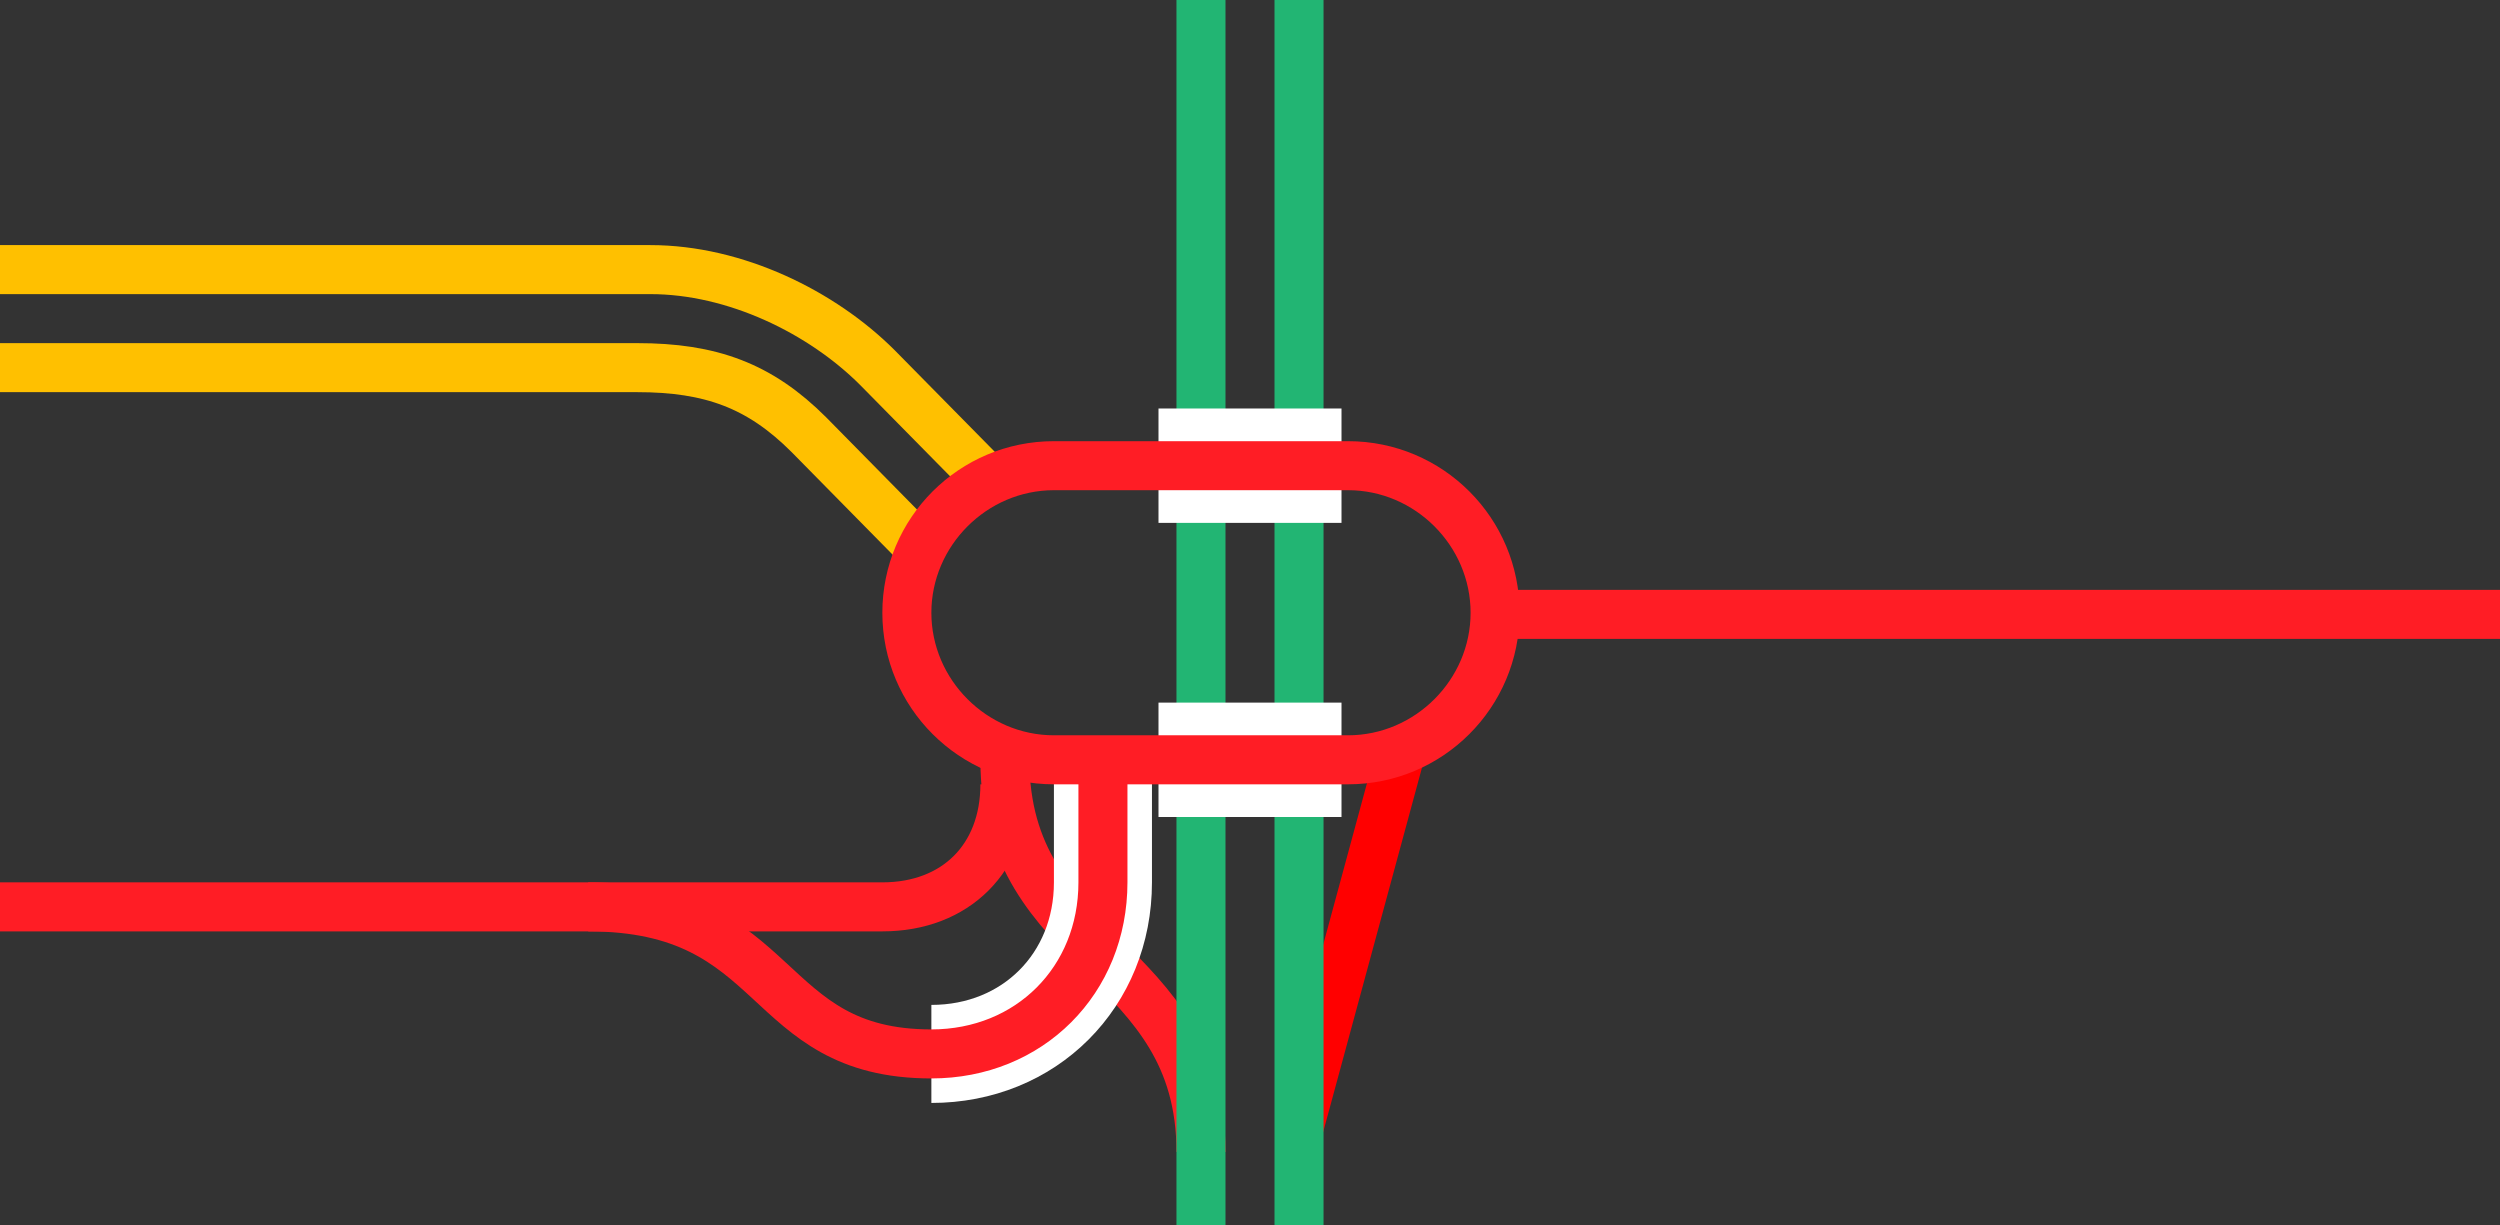 <svg enable-background="new 0 0 153 75" viewBox="0 0 153 75" xmlns="http://www.w3.org/2000/svg"><rect x="0" y="0" width="153" height="75" fill="#333333" stroke="none"/><g fill="none"><path d="m79.5 69 6.4-23.6" stroke="#f00" stroke-miterlimit="10" stroke-width="3"/><path d="m61.5 46.5c0 12 12 12 12 24" stroke="#ff1d25" stroke-miterlimit="10" stroke-width="3"/><path d="m79.5 0v75" stroke="#22b573" stroke-miterlimit="10" stroke-width="3"/><path d="m73.5 0v75" stroke="#22b573" stroke-miterlimit="10" stroke-width="3"/><path d="m0 36h3v3h-3z"/><path d="m150 36h3v3h-3z"/><path d="m82.1 28.5h-11.2" stroke="#fff" stroke-miterlimit="10" stroke-width="7"/><path d="m70.9 46.5h11.2" stroke="#fff" stroke-miterlimit="10" stroke-width="7"/><path d="m67.5 46.5v7.5c0 6-4.5 10.5-10.5 10.5" stroke="#fff" stroke-miterlimit="10" stroke-width="6"/><path d="m153 37.6h-61.9" stroke="#ff1d25" stroke-miterlimit="10" stroke-width="3"/><path d="m0 55.5h54c4.5 0 7.5-3 7.5-7.5" stroke="#ff1d25" stroke-miterlimit="10" stroke-width="3"/><path d="m67.5 46.5v7.5c0 6-4.5 10.5-10.5 10.5-10.5 0-9-9-21-9" stroke="#ff1d25" stroke-miterlimit="10" stroke-width="3"/><path d="m0 16.5h39.8c5.2 0 10.5 2.6 13.9 6l6.7 6.8" stroke="#ffc000" stroke-miterlimit="10" stroke-width="3"/><path d="m0 22.5h39c4.5 0 7.5 1.1 10.5 4.1l6.5 6.6" stroke="#ffc000" stroke-miterlimit="10" stroke-width="3"/></g><path d="m82.5 30c4.1 0 7.5 3.4 7.5 7.5s-3.4 7.5-7.5 7.5h-18c-4.1 0-7.5-3.4-7.5-7.5s3.4-7.5 7.5-7.5zm0-3h-18c-5.8 0-10.5 4.7-10.5 10.5 0 5.8 4.7 10.5 10.5 10.5h18c5.8 0 10.5-4.7 10.5-10.5 0-5.8-4.7-10.5-10.5-10.5z" fill="#ff1d25"/></svg>